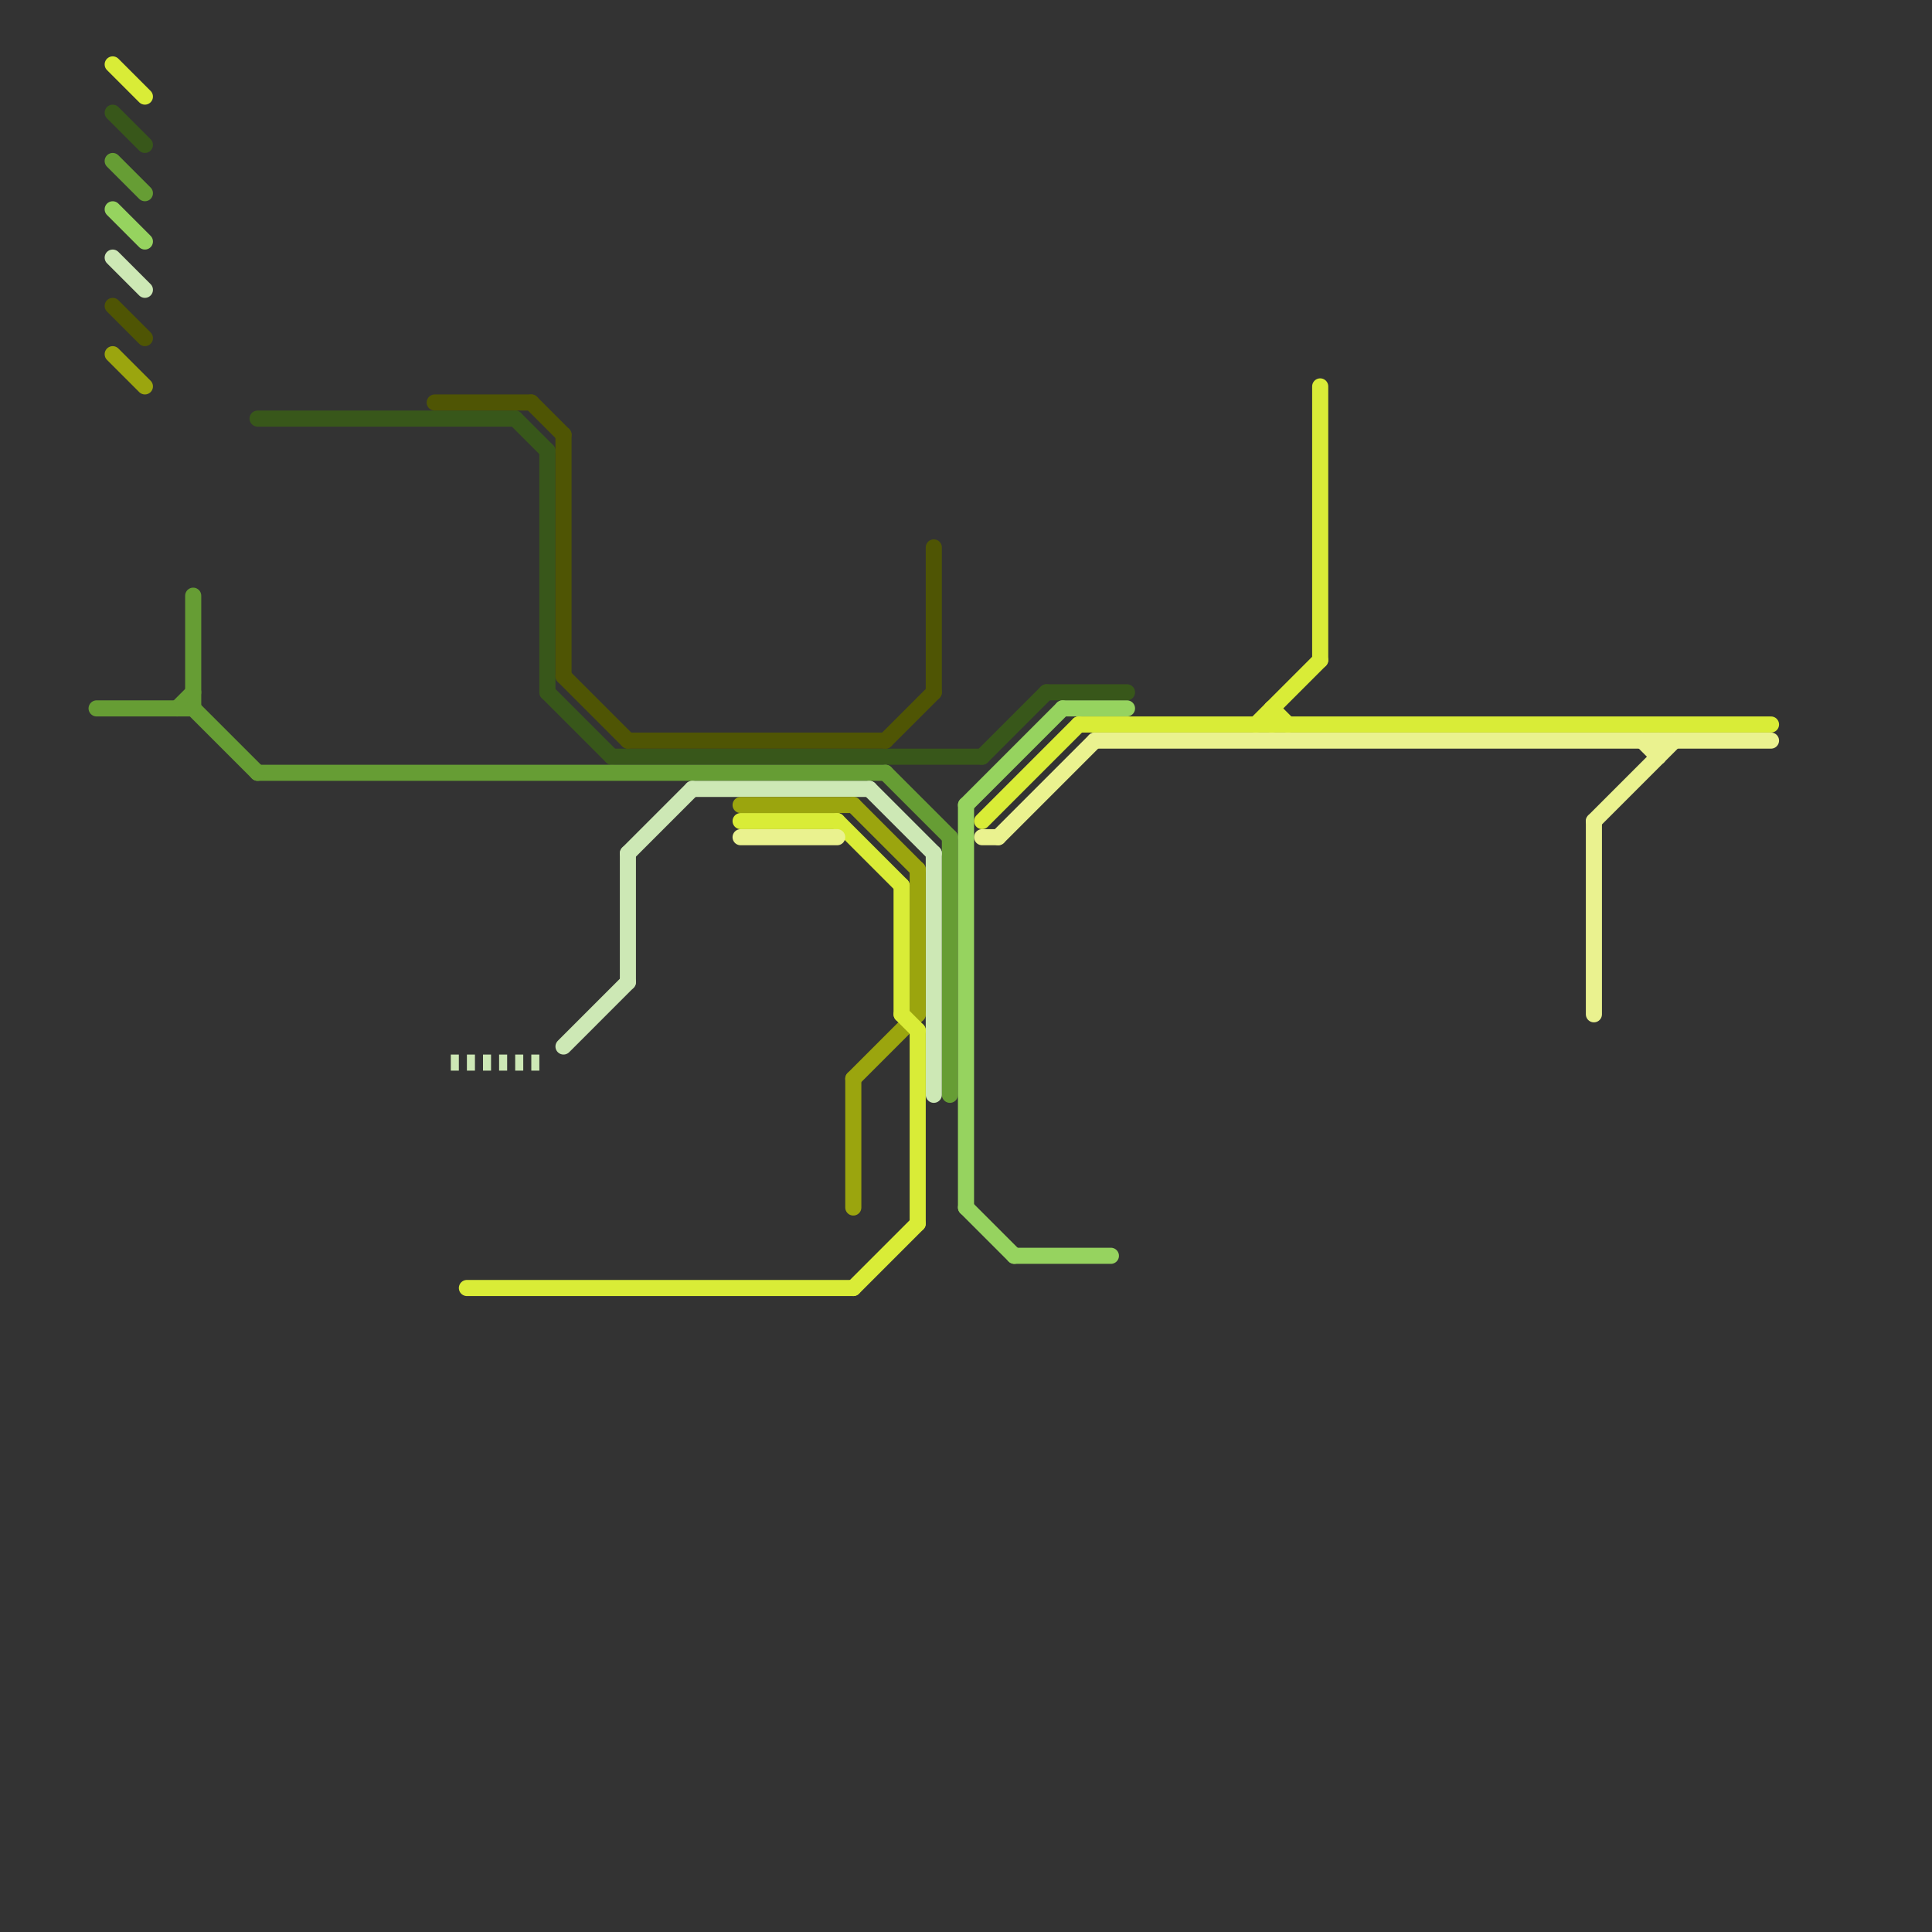 
<svg version="1.1" xmlns="http://www.w3.org/2000/svg" viewBox="0 0 120 120">
<rect x="0" y="0" width="120" height="120" fill="#333333" stroke="none"/>
<style>text { font: 1px Helvetica; font-weight: 600; white-space: pre; dominant-baseline: central; } line { stroke-width: 1; fill: none; stroke-linecap: round; stroke-linejoin: round; } .c0 { stroke: #38571a } .c1 { stroke: #669d34 } .c2 { stroke: #96d35f } .c3 { stroke: #cde8b5 } .c4 { stroke: #4f5504 } .c5 { stroke: #9ba50e } .c6 { stroke: #d9ec37 } .c7 { stroke: #eaf28f } .w1 { stroke-width: 1; }.l2 { stroke-dasharray: .5 .5; stroke-linecap: butt; }</style><defs></defs><line class="c0 " x1="34" y1="28" x2="34" y2="43"/><line class="c0 " x1="65" y1="43" x2="70" y2="43"/><line class="c0 " x1="32" y1="26" x2="34" y2="28"/><line class="c0 " x1="34" y1="43" x2="38" y2="47"/><line class="c0 " x1="16" y1="26" x2="32" y2="26"/><line class="c0 " x1="61" y1="47" x2="65" y2="43"/><line class="c0 " x1="7" y1="7" x2="9" y2="9"/><line class="c0 " x1="38" y1="47" x2="61" y2="47"/><line class="c1 " x1="12" y1="37" x2="12" y2="44"/><line class="c1 " x1="55" y1="48" x2="59" y2="52"/><line class="c1 " x1="16" y1="48" x2="55" y2="48"/><line class="c1 " x1="7" y1="10" x2="9" y2="12"/><line class="c1 " x1="11" y1="44" x2="12" y2="43"/><line class="c1 " x1="59" y1="52" x2="59" y2="68"/><line class="c1 " x1="6" y1="44" x2="12" y2="44"/><line class="c1 " x1="12" y1="44" x2="16" y2="48"/><line class="c2 " x1="60" y1="50" x2="66" y2="44"/><line class="c2 " x1="60" y1="50" x2="60" y2="75"/><line class="c2 " x1="7" y1="13" x2="9" y2="15"/><line class="c2 " x1="63" y1="78" x2="69" y2="78"/><line class="c2 " x1="60" y1="75" x2="63" y2="78"/><line class="c2 " x1="66" y1="44" x2="70" y2="44"/><line class="c3 " x1="7" y1="16" x2="9" y2="18"/><line class="c3 " x1="54" y1="49" x2="58" y2="53"/><line class="c3 " x1="58" y1="53" x2="58" y2="68"/><line class="c3 " x1="39" y1="53" x2="39" y2="61"/><line class="c3 " x1="39" y1="53" x2="43" y2="49"/><line class="c3 " x1="43" y1="49" x2="54" y2="49"/><line class="c3 " x1="35" y1="65" x2="39" y2="61"/><line class="c3 l2" x1="28" y1="66" x2="34" y2="66"/><line class="c4 " x1="27" y1="25" x2="33" y2="25"/><line class="c4 " x1="35" y1="27" x2="35" y2="42"/><line class="c4 " x1="33" y1="25" x2="35" y2="27"/><line class="c4 " x1="39" y1="46" x2="55" y2="46"/><line class="c4 " x1="35" y1="42" x2="39" y2="46"/><line class="c4 " x1="55" y1="46" x2="58" y2="43"/><line class="c4 " x1="58" y1="34" x2="58" y2="43"/><line class="c4 " x1="7" y1="19" x2="9" y2="21"/><line class="c5 " x1="7" y1="22" x2="9" y2="24"/><line class="c5 " x1="53" y1="50" x2="57" y2="54"/><line class="c5 " x1="46" y1="50" x2="53" y2="50"/><line class="c5 " x1="57" y1="54" x2="57" y2="63"/><line class="c5 " x1="53" y1="67" x2="53" y2="75"/><line class="c5 " x1="53" y1="67" x2="57" y2="63"/><line class="c6 " x1="82" y1="24" x2="82" y2="41"/><line class="c6 " x1="79" y1="44" x2="79" y2="45"/><line class="c6 " x1="29" y1="80" x2="53" y2="80"/><line class="c6 " x1="46" y1="51" x2="52" y2="51"/><line class="c6 " x1="79" y1="44" x2="80" y2="45"/><line class="c6 " x1="57" y1="64" x2="57" y2="76"/><line class="c6 " x1="52" y1="51" x2="56" y2="55"/><line class="c6 " x1="61" y1="51" x2="67" y2="45"/><line class="c6 " x1="78" y1="45" x2="82" y2="41"/><line class="c6 " x1="56" y1="63" x2="57" y2="64"/><line class="c6 " x1="53" y1="80" x2="57" y2="76"/><line class="c6 " x1="56" y1="55" x2="56" y2="63"/><line class="c6 " x1="67" y1="45" x2="110" y2="45"/><line class="c6 " x1="7" y1="4" x2="9" y2="6"/><line class="c7 " x1="62" y1="52" x2="68" y2="46"/><line class="c7 " x1="99" y1="51" x2="99" y2="63"/><line class="c7 " x1="99" y1="51" x2="104" y2="46"/><line class="c7 " x1="61" y1="52" x2="62" y2="52"/><line class="c7 " x1="68" y1="46" x2="110" y2="46"/><line class="c7 " x1="46" y1="52" x2="52" y2="52"/><line class="c7 " x1="102" y1="46" x2="103" y2="47"/><line class="c7 " x1="103" y1="46" x2="103" y2="47"/>
</svg>
